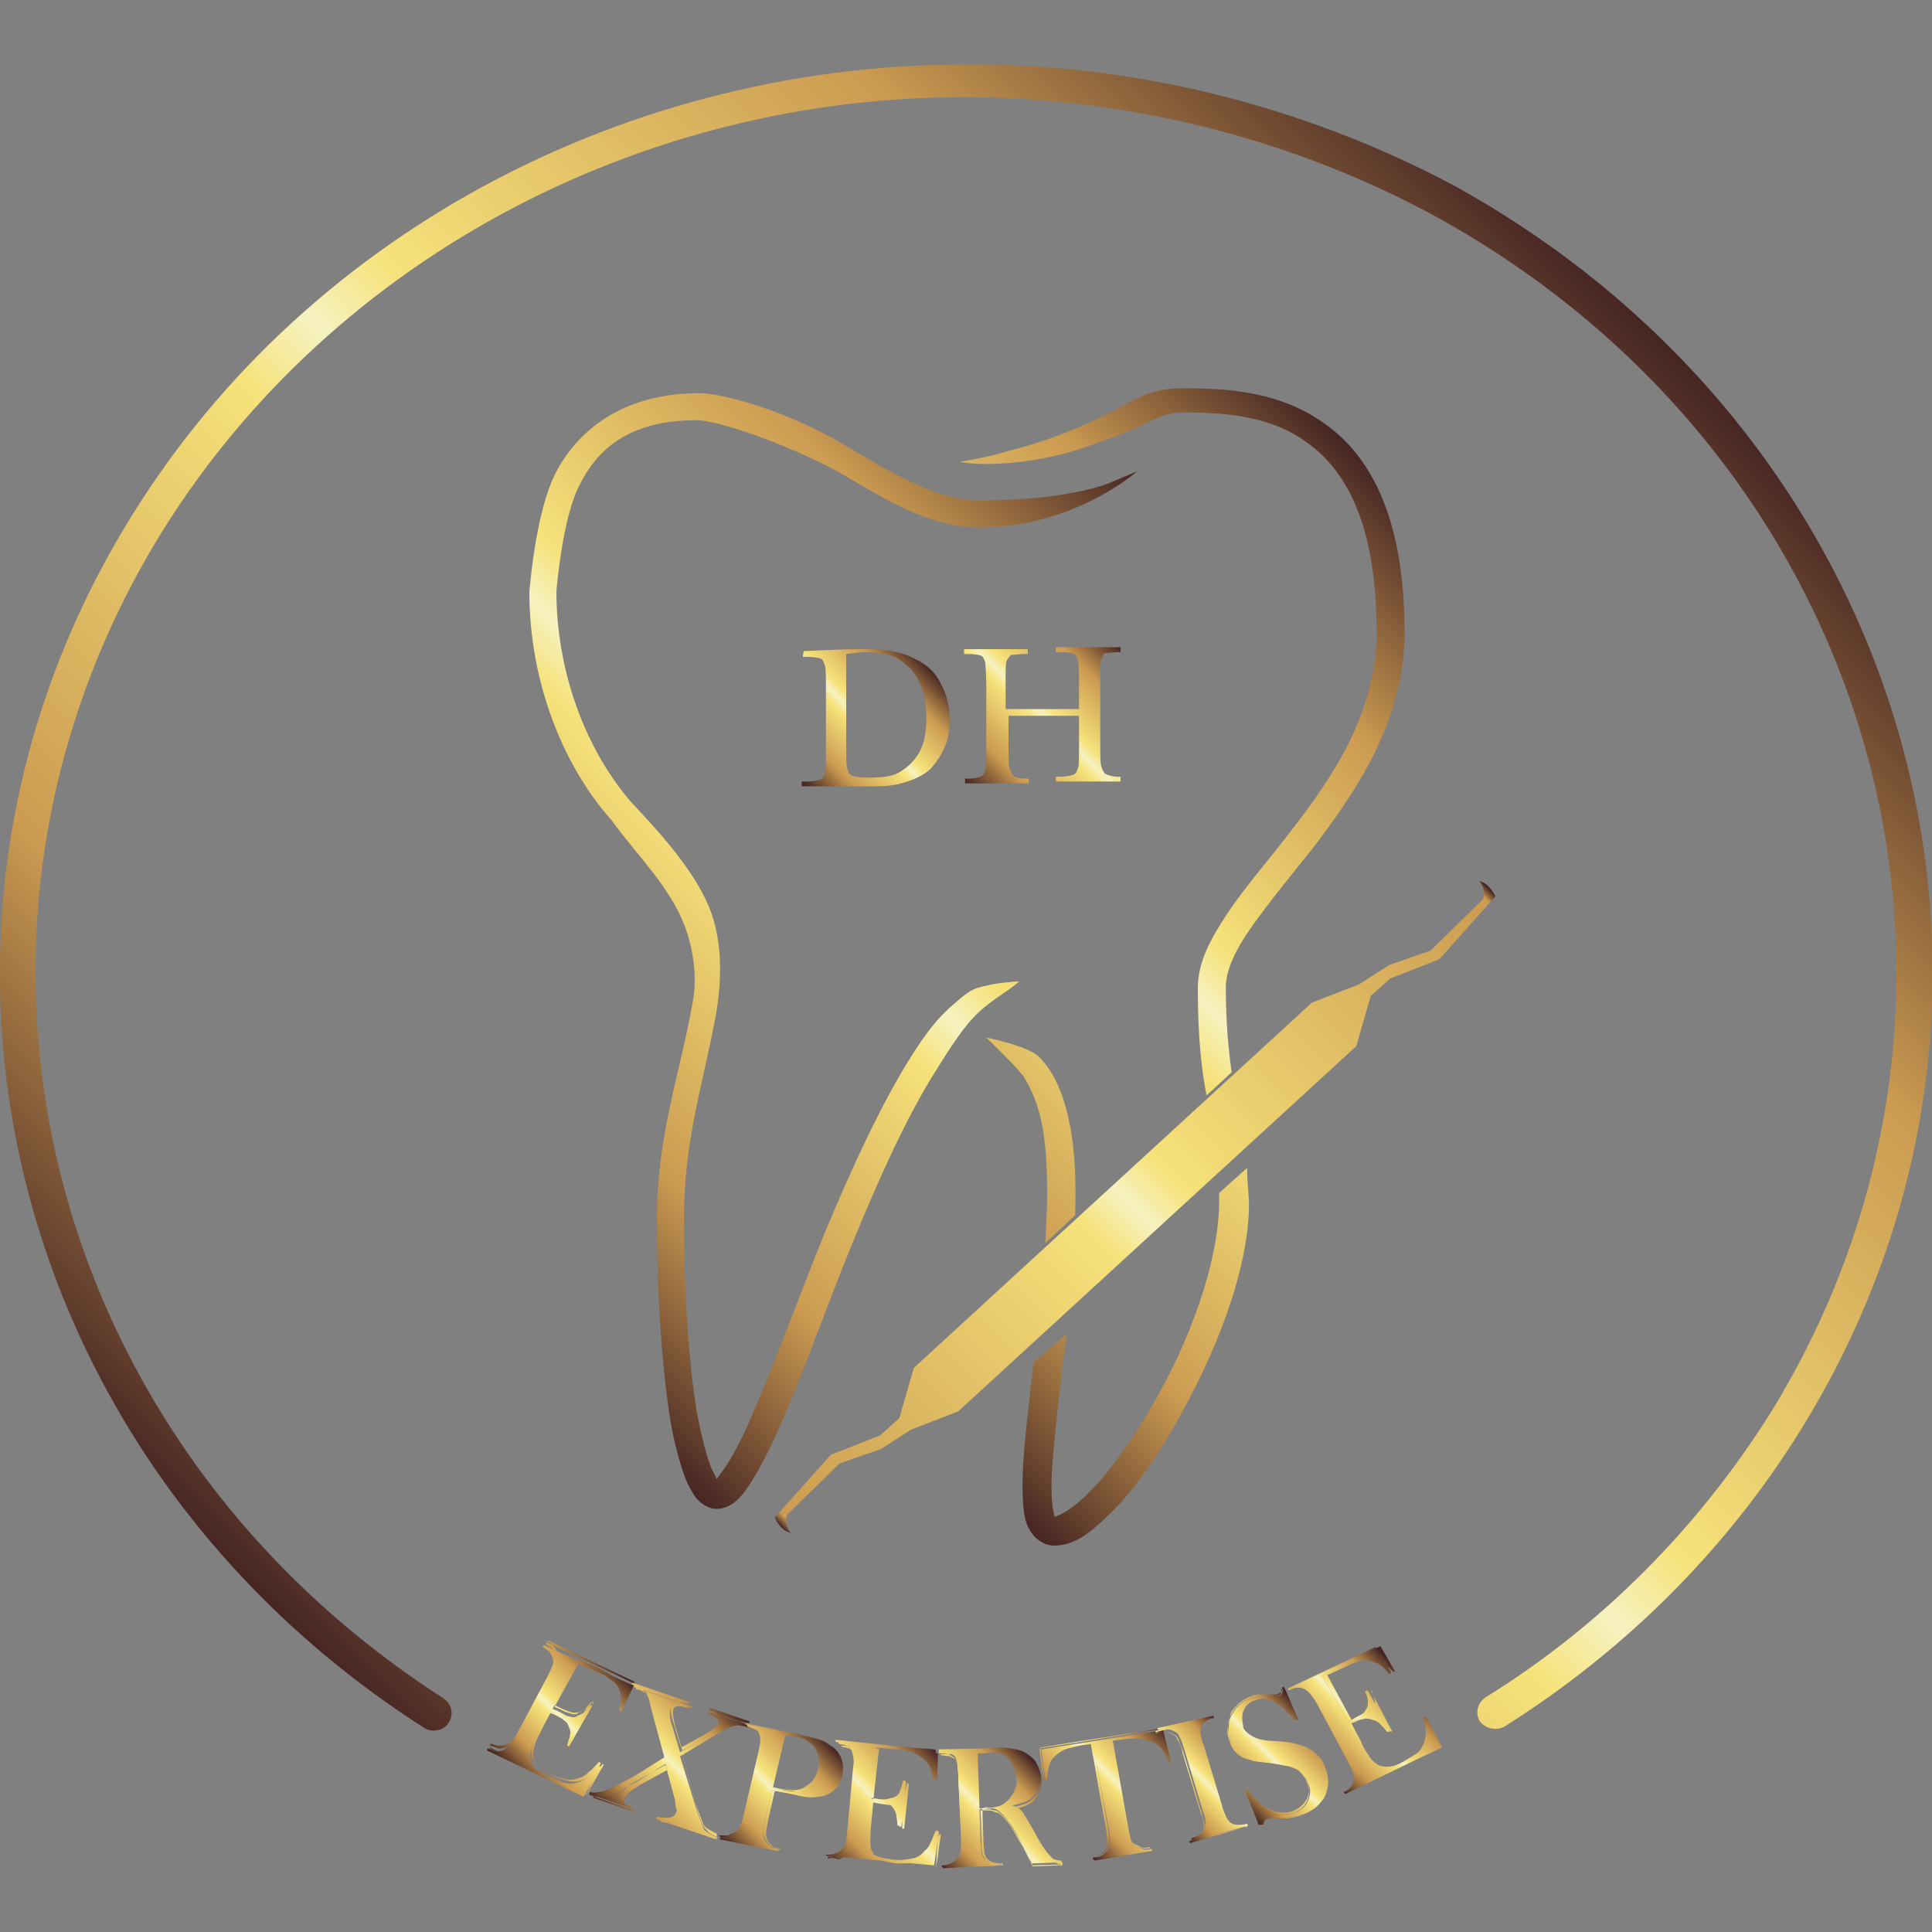 <?xml version="1.0" encoding="utf-8"?>
<!-- Generator: Adobe Illustrator 26.5.0, SVG Export Plug-In . SVG Version: 6.00 Build 0)  -->
<svg version="1.1" id="Layer_1" xmlns="http://www.w3.org/2000/svg" xmlns:xlink="http://www.w3.org/1999/xlink" x="0px" y="0px"
	 viewBox="0 0 200 200" style="enable-background:new 0 0 200 200;" xml:space="preserve">
<rect x="0" y="0" width="200" height="200" fill="#808080" stroke="none"/>
<style type="text/css">
	.st0{fill:url(#path1560_00000116933307734655782360000013829138213227530641_);}
	.st1{fill:url(#path1562_00000155128784189126599020000012683148823428984737_);}
	.st2{fill:url(#path1566_00000172426110087174634840000008592892757092268187_);}
	.st3{fill:url(#SVGID_1_);}
	.st4{fill:url(#SVGID_00000034070384629714047000000017426745983059634574_);}
	.st5{fill:url(#path4827_00000169534153973214777240000002977199430025036685_);}
	.st6{fill:url(#SVGID_00000144330514762051667550000000573686082040227256_);}
	.st7{fill:url(#path4829_00000034776956636016280310000012883578005493092533_);}
	.st8{fill:url(#SVGID_00000093162440884393686120000013844477889967857802_);}
	.st9{fill:url(#path4831_00000112624047360782966110000005073432966525659051_);}
	.st10{fill:url(#SVGID_00000018215775338064324560000010557940123949112960_);}
	.st11{fill:url(#path4833_00000165226799238586969170000010341474424412357284_);}
	.st12{fill:url(#SVGID_00000160879911795401941780000009399028067454247065_);}
	.st13{fill:url(#path4835_00000017486388076800909130000011599217309076679565_);}
	.st14{fill:url(#SVGID_00000015336559751309650790000010981978079355379843_);}
	.st15{fill:url(#path4837_00000181802833888150640300000004290525876207995027_);}
	.st16{fill:url(#SVGID_00000145028829263983967190000014863751393994179988_);}
	.st17{fill:url(#path4839_00000152983284484378129440000010735906704799723666_);}
	.st18{fill:url(#SVGID_00000049181671526726461040000009387550333864319911_);}
	.st19{fill:url(#path4841_00000011017163520110925830000001809017562412749225_);}
	.st20{fill:url(#SVGID_00000146465562182391226240000006968637482314869899_);}
	.st21{fill:url(#path4843_00000006693348882969581950000015291157669828357274_);}
	.st22{fill:url(#SVGID_00000163067899459163952390000013775511400938462874_);}
	.st23{fill:url(#path2658_00000025423892846397137970000001201502858851847043_);}
</style>
<g>
	
		<linearGradient id="path1560_00000176730373588029801360000008609250814677022351_" gradientUnits="userSpaceOnUse" x1="42.743" y1="-49.728" x2="118.747" y2="26.276" gradientTransform="matrix(1 0 0 -1 0 76)">
		<stop  offset="0" style="stop-color:#462523"/>
		<stop  offset="0.2" style="stop-color:#CB9B51"/>
		<stop  offset="0.45" style="stop-color:#F6E27A"/>
		<stop  offset="0.5" style="stop-color:#F6F2C0"/>
		<stop  offset="0.55" style="stop-color:#F6E27A"/>
		<stop  offset="0.8" style="stop-color:#CB9B51"/>
		<stop  offset="1" style="stop-color:#462523"/>
	</linearGradient>
	
		<path id="path1560_00000042703322445659292210000008721247058212047548_" style="fill:url(#path1560_00000176730373588029801360000008609250814677022351_);" d="
		M114.6,50.1c0,0-4.3,1.7-12.9,1.7c-4.9,0-9.4-2.9-14.4-5.8c-5.1-3.1-12.1-5.3-14.9-5.3c-8.3,0-12.8,4.2-14.9,8.3
		c-2.1,4.1-2.7,12.3-2.7,12.3l0,0l0,0c0,9.3,3.5,18,8.5,23.6c2.6,3.6,6,6.8,7.6,11c0.9,2.5,1.3,5.3,0.8,7.9
		c-1.3,7.3-3.7,13.8-3.7,22.3c0,7.8,0.5,15,1.3,20.3c0.4,2.7,1,4.8,1.6,6.5c0.3,0.8,0.7,1.5,1.1,2.1c0.5,0.6,1.3,1.2,2.2,1.2
		s1.7-0.5,2.2-1c0.6-0.6,1-1.2,1.5-2c1-1.6,2-3.6,3.1-6.2c2.2-5,4.5-11.6,7.2-18.2c2.7-6.6,5.6-13.1,8.7-18c1.5-2.4,2.9-4.6,4.4-6
		s3.1-2.2,4.2-3.2c0,0-1,0-2.8,0.3c-1.7,0.4-2,0.3-3.8,1.9c-1.9,1.6-3,3.1-4.6,5.6c-3.2,5.1-6.2,11.7-9,18.4
		c-2.7,6.7-5.1,13.3-7.2,18.1c-1,2.5-2,4.4-2.9,5.8c-0.4,0.6-0.8,1.1-1,1.4c-0.1-0.2-0.3-0.6-0.6-1.2c-0.5-1.3-1-3.3-1.5-5.9
		c-0.8-5.1-1.3-12.1-1.3-19.8c0-8.2,2-14,3.3-21.1c0.6-3.4,0.7-7.1-0.4-10.4c-1.5-4.4-5.7-8.8-8.3-11.6c-4.8-5.5-7.8-13.6-7.8-21.9
		l0,0c0,0,0.6-7.6,2.4-11c1.7-3.4,4.8-6.7,12.1-6.7c2.2,0,9.2,2.4,14.6,5.3c5,2.9,9.5,5.8,14.7,5.8c9.8,0,16.3-5.8,16.3-5.8
		L114.6,50.1z"/>
	
		<linearGradient id="path1562_00000092458090177643835350000000775655729660362929_" gradientUnits="userSpaceOnUse" x1="78.734" y1="-54.659" x2="151.563" y2="18.17" gradientTransform="matrix(1 0 0 -1 0 76)">
		<stop  offset="0" style="stop-color:#462523"/>
		<stop  offset="0.2" style="stop-color:#CB9B51"/>
		<stop  offset="0.45" style="stop-color:#F6E27A"/>
		<stop  offset="0.5" style="stop-color:#F6F2C0"/>
		<stop  offset="0.55" style="stop-color:#F6E27A"/>
		<stop  offset="0.8" style="stop-color:#CB9B51"/>
		<stop  offset="1" style="stop-color:#462523"/>
	</linearGradient>
	
		<path id="path1562_00000000913821899824492870000016453602391705708184_" style="fill:url(#path1562_00000092458090177643835350000000775655729660362929_);" d="
		M122.1,40.2c-3.5,0-5.3,1.7-8.6,3.2c-5.1,2.4-8.5,3.1-9.2,3.3c-1.8,0.6-4.9,1.1-4.9,1.1c0.8,0.3,7.6,0.8,14.8-2.2
		c3.7-1.1,5.8-2.9,8-2.9c3.7,0,8.8,0.1,12.8,2.9c4,2.7,7.5,8.1,7.5,19.8c0,8.3-4.4,14.9-9,20.8c-2.3,3-4.6,5.6-6.4,8.3
		s-3.1,5.1-3.1,7.8c0,5.3,0.4,8.5,0.9,11.1l2.6-2.4c-0.3-2.2-0.6-4.8-0.6-8.8c0-1.8,1-3.9,2.7-6.3c1.7-2.4,3.9-5.1,6.3-8.1
		c4.6-6,9.5-13.3,9.5-22.3c0-12.2-3.7-18.7-8.8-22C131.7,40.2,125.8,40.2,122.1,40.2L122.1,40.2z M102.1,107.4c1,1,3.2,3.1,3.9,4.1
		c0.8,1.3,1.5,2.9,1.9,5.1c0.6,3.2,0.6,7.6,0.3,12.1l3.1-2.9c0.1-3.5,0-6.8-0.6-9.6c-0.5-2.5-1.3-4.6-2.6-6.2
		C107.6,109.5,107.5,108.6,102.1,107.4z M129.1,120.9l-2.9,2.6c0,0.3,0,0.6,0,0.9c0,6.2-3.1,14.7-7.1,21.4c-2,3.3-4,6.3-6,8.3
		c-1.8,2-3.4,2.8-3.9,2.9c-0.1-0.1-0.1-0.3-0.2-0.8c-0.2-1.2-0.2-3.1,0-5.3c0.3-3.5,0.8-8.1,1.4-12.8L107,141
		c-0.4,3.5-0.8,6.8-1,9.5c-0.2,2.4-0.2,4.4,0,6c0.1,0.8,0.3,1.5,0.8,2.2c0.4,0.6,1.3,1.3,2.3,1.3c2.4,0,4.2-1.7,6.4-3.9
		c2.2-2.3,4.3-5.3,6.3-8.9c4-7,7.5-15.7,7.5-22.7C129.2,123,129.1,121.9,129.1,120.9L129.1,120.9z"/>
	
		<linearGradient id="path1566_00000076599773288157402640000003712779544446924941_" gradientUnits="userSpaceOnUse" x1="82.687" y1="-83.869" x2="152.334" y2="-14.222" gradientTransform="matrix(1 0 0 -1 0 76)">
		<stop  offset="0" style="stop-color:#462523"/>
		<stop  offset="1.000000e-02" style="stop-color:#CB9B51"/>
		<stop  offset="0.45" style="stop-color:#F6E27A"/>
		<stop  offset="0.5" style="stop-color:#F6F2C0"/>
		<stop  offset="0.55" style="stop-color:#F6E27A"/>
		<stop  offset="0.99" style="stop-color:#CB9B51"/>
		<stop  offset="1" style="stop-color:#462523"/>
	</linearGradient>
	
		<path id="path1566_00000163044467685272487700000004473714616313116820_" style="fill:url(#path1566_00000076599773288157402640000003712779544446924941_);" d="
		M94.6,141.6l-1.5,5.2l-2,1.8l-5.1,2l-5.8,6.5c0,0,0.6,1.4,1.7,1.6c-0.4-0.3-0.8-1.5-0.3-2l5.3-5.2l4.3-1.5c0.8-0.5,3.1-2,3.1-2
		l4.9-1.9l20.6-18.9l20.6-18.9l1.5-5.2l2-1.8l5.1-2l5.8-6.5c0,0-0.6-1.4-1.7-1.6c0.4,0.3,0.8,1.5,0.3,2l-5.3,5.2l-4.3,1.5
		c-0.8,0.5-3.1,2-3.1,2l-4.9,1.9l-20.6,18.9L94.6,141.6z"/>
	
		<linearGradient id="SVGID_1_" gradientUnits="userSpaceOnUse" x1="82.638" y1="-4.586" x2="95.175" y2="7.951" gradientTransform="matrix(1 0 0 -1 0 76)">
		<stop  offset="0" style="stop-color:#462523"/>
		<stop  offset="0.2" style="stop-color:#CB9B51"/>
		<stop  offset="0.45" style="stop-color:#F6E27A"/>
		<stop  offset="0.5" style="stop-color:#F6F2C0"/>
		<stop  offset="0.55" style="stop-color:#F6E27A"/>
		<stop  offset="0.8" style="stop-color:#CB9B51"/>
		<stop  offset="1" style="stop-color:#462523"/>
	</linearGradient>
	<path class="st3" d="M83.2,67.4l2.4-0.1c2-0.1,3.3-0.1,4-0.1c2.2,0,3.8,0.3,5.1,1c1.3,0.6,2.2,1.5,2.7,2.6c0.6,1.1,0.9,2.3,0.9,3.7
		c0,1-0.1,2-0.5,2.8c-0.3,0.8-0.8,1.5-1.3,2.1s-1.3,1-2,1.3c-0.8,0.3-1.5,0.5-2.2,0.6s-1.6,0.1-2.9,0.1H83v-0.5h0.6
		c0.6,0,1-0.1,1.3-0.2s0.4-0.4,0.5-0.7c0.1-0.3,0.1-1,0.1-2.2v-6.7c0-1.1,0-1.8-0.1-2.2c-0.1-0.3-0.2-0.6-0.4-0.7
		c-0.2-0.1-0.7-0.2-1.5-0.2h-0.4L83.2,67.4L83.2,67.4z M87.6,67.7v9.2c0,1.4,0,2.3,0.1,2.6c0.1,0.4,0.2,0.7,0.5,0.8
		c0.3,0.1,0.8,0.2,1.7,0.2c1.3,0,2.4-0.1,3.1-0.5s1.5-1,2.1-2s0.8-2.2,0.8-3.7c0-1.2-0.1-2.2-0.5-3.1c-0.3-0.9-0.8-1.7-1.4-2.2
		c-0.6-0.6-1.3-1-2-1.2c-0.8-0.2-1.7-0.3-2.9-0.3C88.8,67.6,88.3,67.6,87.6,67.7z"/>
	
		<linearGradient id="SVGID_00000002380711595042004460000000828308256369366423_" gradientUnits="userSpaceOnUse" x1="100.499" y1="-5.568" x2="115.56" y2="9.493" gradientTransform="matrix(1 0 0 -1 0 76)">
		<stop  offset="0" style="stop-color:#462523"/>
		<stop  offset="0.2" style="stop-color:#CB9B51"/>
		<stop  offset="0.45" style="stop-color:#F6E27A"/>
		<stop  offset="0.5" style="stop-color:#F6F2C0"/>
		<stop  offset="0.55" style="stop-color:#F6E27A"/>
		<stop  offset="0.8" style="stop-color:#CB9B51"/>
		<stop  offset="1" style="stop-color:#462523"/>
	</linearGradient>
	<path style="fill:url(#SVGID_00000002380711595042004460000000828308256369366423_);" d="M112,74.1h-7.6v3.2c0,1.1,0,1.8,0.1,2.2
		c0.1,0.3,0.2,0.6,0.4,0.8s0.7,0.3,1.3,0.3h0.3v0.5h-6.6v-0.5h0.3c0.6,0,1-0.1,1.3-0.2s0.4-0.4,0.5-0.7c0.1-0.3,0.1-1,0.1-2.2v-6.7
		c0-1.1-0.1-1.8-0.1-2.2c-0.1-0.3-0.2-0.6-0.4-0.7c-0.2-0.1-0.7-0.2-1.5-0.2h-0.3v-0.5h6.6v0.5h-0.3c-0.7,0-1.2,0.1-1.4,0.1
		c-0.2,0.1-0.3,0.3-0.5,0.6c-0.1,0.3-0.1,1-0.1,2.2v2.8h7.6v-2.8c0-1.1,0-1.8-0.1-2.2c-0.1-0.3-0.2-0.6-0.4-0.7
		c-0.2-0.1-0.7-0.2-1.5-0.2h-0.4v-0.5h6.7v0.5h0c-0.7,0-1.2,0.1-1.5,0.1s-0.3,0.3-0.5,0.6c-0.1,0.3-0.1,1-0.1,2.2v6.7
		c0,1.1,0,1.8,0.1,2.2c0.1,0.3,0.2,0.6,0.4,0.8c0.2,0.1,0.7,0.3,1.3,0.3h0.3v0.5h-6.7v-0.5h0.5c0.6,0,1-0.1,1.3-0.2s0.4-0.4,0.5-0.7
		c0.1-0.3,0.1-1,0.1-2.2v-3.2C111.8,74.1,112,74.1,112,74.1z"/>
	
		<linearGradient id="path4827_00000031895839066402024150000001577352300525111946_" gradientUnits="userSpaceOnUse" x1="53.079" y1="-107.521" x2="63.817" y2="-96.783" gradientTransform="matrix(1 0 0 -1 0 76)">
		<stop  offset="0" style="stop-color:#462523"/>
		<stop  offset="0.2" style="stop-color:#CB9B51"/>
		<stop  offset="0.45" style="stop-color:#F6E27A"/>
		<stop  offset="0.5" style="stop-color:#F6F2C0"/>
		<stop  offset="0.55" style="stop-color:#F6E27A"/>
		<stop  offset="0.8" style="stop-color:#CB9B51"/>
		<stop  offset="1" style="stop-color:#462523"/>
	</linearGradient>
	
		<path id="path4827_00000119088648602687602160000008667311203370134456_" style="fill:url(#path4827_00000031895839066402024150000001577352300525111946_);" d="
		M65.6,174.5l-1.3,2.7l-0.2-0.1c0.1-0.5,0.3-0.9,0.2-1.3c0-0.3-0.1-0.8-0.3-1.1c-0.1-0.3-0.4-0.6-0.8-0.8c-0.3-0.3-0.8-0.6-1.4-0.8
		l-2-0.9l-2.6,4.7l0.5,0.3c0.5,0.3,0.9,0.4,1.3,0.5c0.3,0.1,0.6,0.1,0.8-0.1c0.2-0.1,0.5-0.2,0.6-0.3c0.2-0.2,0.4-0.5,0.7-0.8
		l0.2,0.1l-2.4,4.2l-0.2-0.1c0.1-0.4,0.3-0.8,0.3-1.1c0.1-0.3,0-0.6-0.1-0.8c-0.1-0.3-0.2-0.5-0.5-0.7c-0.2-0.2-0.6-0.4-1-0.6
		l-0.5-0.2l-1,1.8c-0.4,0.8-0.7,1.3-0.8,1.6c-0.1,0.3-0.2,0.7-0.2,1c0,0.5,0.1,0.9,0.4,1.3c0.3,0.3,0.8,0.7,1.5,1
		c0.7,0.3,1.3,0.5,1.8,0.6c0.6,0.1,1,0,1.5-0.2c0.3-0.1,0.6-0.3,0.9-0.6c0.3-0.2,0.6-0.6,1-1l0.2,0.1l-1.8,3.1l-10-4.8l0.1-0.2
		c0.3,0.1,0.6,0.2,0.8,0.3c0.2,0,0.5,0,0.7-0.1c0.3-0.1,0.5-0.3,0.7-0.5s0.5-0.6,0.8-1.2l3.1-5.8c0.3-0.6,0.5-1,0.6-1.3
		c0.1-0.3,0.1-0.6,0-0.8s-0.2-0.4-0.3-0.6c-0.1-0.1-0.4-0.3-0.7-0.5l0.1-0.2L65.6,174.5z"/>
	
		<linearGradient id="SVGID_00000125599741476451888900000014393309551948991905_" gradientUnits="userSpaceOnUse" x1="53.089" y1="-107.462" x2="63.861" y2="-96.69" gradientTransform="matrix(1 0 0 -1 0 76)">
		<stop  offset="0" style="stop-color:#462523"/>
		<stop  offset="0.2" style="stop-color:#CB9B51"/>
		<stop  offset="0.45" style="stop-color:#F6E27A"/>
		<stop  offset="0.5" style="stop-color:#F6F2C0"/>
		<stop  offset="0.55" style="stop-color:#F6E27A"/>
		<stop  offset="0.8" style="stop-color:#CB9B51"/>
		<stop  offset="1" style="stop-color:#462523"/>
	</linearGradient>
	<path style="fill:url(#SVGID_00000125599741476451888900000014393309551948991905_);" d="M60.7,185.7L60.7,185.7l-10-4.8l0.1-0.2
		l0,0c0.3,0.1,0.6,0.2,0.8,0.3c0.2,0,0.5,0,0.7-0.1c0.3-0.1,0.5-0.3,0.7-0.5s0.5-0.6,0.8-1.2l3.1-5.8c0.3-0.6,0.5-1,0.6-1.3
		c0.1-0.3,0.1-0.6,0-0.8s-0.2-0.4-0.3-0.6s-0.4-0.3-0.7-0.5l0,0l0.1-0.2l0,0l9.1,4.3l0,0l-1.3,2.7l0,0l-0.2-0.1l0,0
		c0.1-0.5,0.3-0.9,0.2-1.3c0-0.3-0.1-0.8-0.3-1.1c-0.1-0.3-0.4-0.6-0.7-0.8c-0.3-0.3-0.8-0.6-1.4-0.8l-2-0.9l-2.6,4.7l0.5,0.2
		c0.5,0.3,0.9,0.4,1.2,0.5c0.3,0.1,0.6,0.1,0.8-0.1c0.2-0.1,0.5-0.2,0.6-0.3c0.2-0.2,0.4-0.5,0.7-0.8l0,0l0,0l0.2,0.1l0,0l-2.4,4.2
		l0,0l-0.2-0.1l0,0c0.1-0.4,0.3-0.8,0.3-1.1c0.1-0.3,0-0.6-0.1-0.8c-0.1-0.3-0.2-0.5-0.5-0.7c-0.2-0.2-0.6-0.4-1-0.6l-0.5-0.2
		l-1,1.8c-0.4,0.7-0.7,1.3-0.8,1.6c-0.1,0.3-0.2,0.7-0.2,0.9c0,0.5,0.1,0.9,0.4,1.3c0.3,0.3,0.8,0.7,1.4,1c0.7,0.3,1.3,0.5,1.8,0.6
		c0.6,0.1,1,0,1.5-0.2c0.3-0.1,0.6-0.3,0.9-0.6c0.3-0.2,0.6-0.6,1-1l0,0l0,0l0.2,0.1l0,0L60.7,185.7z M50.7,181l10,4.8l1.8-3.1
		l-0.1-0.1c-0.3,0.4-0.7,0.8-1,1s-0.6,0.4-0.9,0.6c-0.5,0.2-1,0.3-1.5,0.2c-0.6-0.1-1.2-0.3-1.9-0.6c-0.6-0.3-1.1-0.6-1.5-1
		c-0.3-0.3-0.4-0.8-0.4-1.3c0-0.3,0.1-0.6,0.2-1c0.1-0.3,0.4-0.9,0.8-1.7l1-1.9l0,0l0.5,0.2c0.4,0.2,0.8,0.4,1,0.6
		c0.2,0.2,0.4,0.4,0.5,0.7c0.1,0.3,0.1,0.6,0.1,0.8c0,0.3-0.1,0.7-0.3,1.1l0.1,0.1l2.4-4.2l-0.1-0.1c-0.3,0.3-0.5,0.7-0.7,0.8
		c-0.2,0.1-0.4,0.3-0.6,0.3c-0.3,0.1-0.6,0.1-0.8,0.1c-0.3-0.1-0.7-0.2-1.3-0.5l-0.6-0.3l0,0l2.6-4.7l0,0l2,0.9
		c0.6,0.3,1,0.6,1.4,0.8c0.3,0.3,0.6,0.6,0.8,0.8c0.2,0.3,0.3,0.8,0.3,1.1c0,0.3-0.1,0.8-0.2,1.3l0.1,0.1l1.3-2.7l-9-4.3l-0.1,0.1
		c0.3,0.1,0.6,0.3,0.7,0.5c0.1,0.1,0.3,0.3,0.3,0.6c0.1,0.3,0.1,0.6,0,0.8c-0.1,0.3-0.3,0.7-0.6,1.3l-3.1,5.8
		c-0.3,0.6-0.6,0.9-0.8,1.2c-0.2,0.2-0.4,0.4-0.7,0.5c-0.3,0.1-0.5,0.1-0.8,0.1c-0.2,0-0.5-0.1-0.8-0.2L50.7,181z"/>
	
		<linearGradient id="path4829_00000111914215690151057980000008802388752449800086_" gradientUnits="userSpaceOnUse" x1="63.718" y1="-112.534" x2="75.623" y2="-100.629" gradientTransform="matrix(1 0 0 -1 0 76)">
		<stop  offset="0" style="stop-color:#462523"/>
		<stop  offset="0.2" style="stop-color:#CB9B51"/>
		<stop  offset="0.45" style="stop-color:#F6E27A"/>
		<stop  offset="0.5" style="stop-color:#F6F2C0"/>
		<stop  offset="0.55" style="stop-color:#F6E27A"/>
		<stop  offset="0.8" style="stop-color:#CB9B51"/>
		<stop  offset="1" style="stop-color:#462523"/>
	</linearGradient>
	
		<path id="path4829_00000083071350571666262590000004778843301551871114_" style="fill:url(#path4829_00000111914215690151057980000008802388752449800086_);" d="
		M65.5,174.6l5.8,2l-0.1,0.2c-0.4-0.1-0.8-0.2-1-0.2c-0.4,0-0.6,0.1-0.8,0.4c-0.1,0.3-0.1,0.9,0.2,1.7l0.8,2.7l2-1.2
		c0.8-0.4,1.3-0.8,1.5-1c0.3-0.2,0.4-0.4,0.5-0.6c0.1-0.3,0-0.6-0.3-0.8c-0.1-0.1-0.4-0.2-0.8-0.4l0.1-0.2l4.1,1.4l-0.1,0.2
		c-0.5-0.1-0.8-0.2-1.1-0.2c-0.5,0.1-1.2,0.3-2.1,0.9l-1,0.6l-2.8,1.7L72,187c0.3,1,0.6,1.7,0.8,2.2c0.1,0.3,0.3,0.4,0.6,0.6
		c0.2,0.1,0.5,0.3,0.8,0.4l-0.1,0.2l-6.2-2.1l0.1-0.2c0.5,0.1,0.9,0.1,1.2,0.1c0.4-0.1,0.7-0.2,0.8-0.6c0.1-0.1,0.1-0.3,0-0.4
		c0-0.1-0.1-0.4-0.1-0.8l-1-3.8l-3.1,1.7c-0.5,0.3-0.8,0.5-1,0.7s-0.4,0.4-0.5,0.6c-0.1,0.3-0.1,0.6,0.1,0.8c0.2,0.3,0.5,0.5,1,0.6
		l-0.1,0.2l-4.3-1.5l0.1-0.2c0.3,0.1,0.6,0.1,0.9,0c0.3,0,0.6-0.1,1-0.3c0.6-0.2,1.4-0.7,2.6-1.3l3.2-2l-1.3-4.8l-0.2-0.8
		c-0.1-0.6-0.3-1-0.6-1.3c-0.1-0.2-0.5-0.4-1-0.6C65.7,174.6,65.6,174.6,65.5,174.6L65.5,174.6z"/>
	
		<linearGradient id="SVGID_00000031919613972630302550000001002666062401794476_" gradientUnits="userSpaceOnUse" x1="63.556" y1="-112.646" x2="75.667" y2="-100.536" gradientTransform="matrix(1 0 0 -1 0 76)">
		<stop  offset="0" style="stop-color:#462523"/>
		<stop  offset="0.2" style="stop-color:#CB9B51"/>
		<stop  offset="0.45" style="stop-color:#F6E27A"/>
		<stop  offset="0.5" style="stop-color:#F6F2C0"/>
		<stop  offset="0.55" style="stop-color:#F6E27A"/>
		<stop  offset="0.8" style="stop-color:#CB9B51"/>
		<stop  offset="1" style="stop-color:#462523"/>
	</linearGradient>
	<path style="fill:url(#SVGID_00000031919613972630302550000001002666062401794476_);" d="M74.2,190.4L74.2,190.4l-6.2-2.1l0.1-0.2
		l0,0c0.5,0.1,0.9,0.1,1.1,0.1c0.4-0.1,0.7-0.2,0.8-0.6c0.1-0.1,0.1-0.2,0-0.4c0-0.1-0.1-0.4-0.1-0.8l-1-3.7l-3.1,1.7
		c-0.5,0.3-0.8,0.5-1,0.7s-0.4,0.4-0.5,0.6c-0.1,0.3-0.1,0.6,0.1,0.8s0.5,0.5,1,0.6l0,0l-0.1,0.2l0,0l-4.3-1.5l0.1-0.2l0,0
		c0.3,0.1,0.6,0.1,0.9,0c0.3,0,0.6-0.1,1-0.3c0.6-0.2,1.5-0.7,2.6-1.3l3.2-2l-1.3-4.8l-0.2-0.8c-0.1-0.6-0.3-1-0.6-1.3
		c-0.1-0.2-0.5-0.4-1-0.6c-0.1,0-0.1-0.1-0.3-0.1l0,0l0.1-0.2l0,0l5.9,2l-0.1,0.2l0,0c-0.4-0.1-0.8-0.2-1-0.2c0,0,0,0-0.1,0
		c-0.3,0-0.6,0.1-0.7,0.4s-0.1,0.9,0.2,1.7l0.8,2.6l2-1.1c0.8-0.4,1.3-0.8,1.5-1c0.3-0.2,0.4-0.4,0.5-0.6c0.1-0.3,0-0.6-0.3-0.8
		c-0.1-0.1-0.4-0.2-0.8-0.4l0,0l0,0l0.1-0.2l0,0l4.1,1.4l-0.1,0.2l0,0c-0.4-0.1-0.8-0.2-1.1-0.2c-0.4,0.1-1.1,0.3-2.1,0.9l-1,0.6
		l-2.8,1.6l1.5,5.3c0.3,1,0.6,1.7,0.8,2.2c0.1,0.3,0.3,0.4,0.6,0.6c0.2,0.1,0.5,0.3,0.8,0.4l0,0L74.2,190.4z M68,188.2l6.2,2.1
		l0.1-0.1c-0.3-0.1-0.6-0.3-0.8-0.4c-0.2-0.1-0.3-0.3-0.6-0.6c-0.3-0.5-0.6-1.3-0.8-2.2l-1.5-5.3l0,0l2.8-1.7l1-0.6
		c0.9-0.6,1.7-0.8,2.1-0.9c0.1,0,0.1,0,0.1,0c0.3,0,0.6,0.1,1,0.2l0.1-0.1l-4-1.3l-0.1,0.1c0.3,0.1,0.6,0.3,0.8,0.4
		c0.3,0.2,0.4,0.5,0.3,0.8c-0.1,0.2-0.3,0.4-0.5,0.6c-0.3,0.2-0.8,0.5-1.5,1l-2,1.2l0,0l-0.8-2.7c-0.2-0.8-0.3-1.4-0.2-1.7
		c0.1-0.3,0.3-0.4,0.8-0.4c0,0,0,0,0.1,0c0.3,0,0.6,0.1,1,0.2l0.1-0.1l-5.8-2l-0.1,0.1c0.1,0.1,0.2,0.1,0.3,0.1
		c0.5,0.2,0.8,0.4,1,0.6c0.2,0.2,0.3,0.6,0.6,1.3l0.2,0.8l1.3,4.8l0,0l-3.2,2c-1.1,0.6-2,1-2.6,1.3c-0.4,0.1-0.7,0.3-1,0.3
		s-0.6,0-0.9,0l-0.1,0.1l4.3,1.5l0.1-0.1c-0.5-0.2-0.8-0.4-1-0.6c-0.2-0.3-0.2-0.6-0.1-0.8s0.2-0.4,0.5-0.6c0.2-0.2,0.6-0.4,1-0.7
		l3.1-1.7l0,0l1,3.8c0.1,0.3,0.1,0.6,0.1,0.8s0,0.3,0,0.4c-0.1,0.3-0.4,0.5-0.8,0.6c-0.3,0.1-0.6,0-1.1-0.1L68,188.2z"/>
	
		<linearGradient id="path4831_00000181052505235584309950000003820226890590180258_" gradientUnits="userSpaceOnUse" x1="74.063" y1="-113.804" x2="84.596" y2="-103.272" gradientTransform="matrix(1 0 0 -1 0 76)">
		<stop  offset="0" style="stop-color:#462523"/>
		<stop  offset="0.2" style="stop-color:#CB9B51"/>
		<stop  offset="0.45" style="stop-color:#F6E27A"/>
		<stop  offset="0.5" style="stop-color:#F6F2C0"/>
		<stop  offset="0.55" style="stop-color:#F6E27A"/>
		<stop  offset="0.8" style="stop-color:#CB9B51"/>
		<stop  offset="1" style="stop-color:#462523"/>
	</linearGradient>
	
		<path id="path4831_00000017475911262464561460000010099358034308639405_" style="fill:url(#path4831_00000181052505235584309950000003820226890590180258_);" d="
		M79.9,185.3l-0.7,3.1c-0.1,0.6-0.2,1-0.2,1.4c0,0.3,0.1,0.6,0.2,0.8s0.3,0.3,0.5,0.5s0.5,0.2,0.8,0.3l-0.1,0.2l-5.9-1.2l0.1-0.2
		c0.3,0.1,0.7,0.1,0.9,0c0.2-0.1,0.5-0.1,0.7-0.3c0.2-0.1,0.4-0.3,0.6-0.6c0.1-0.3,0.3-0.7,0.4-1.3l1.5-6.4c0.1-0.5,0.2-0.9,0.2-1.2
		c0-0.3,0-0.6-0.1-0.7c-0.1-0.3-0.3-0.5-0.5-0.6c-0.2-0.1-0.6-0.3-0.9-0.4h-0.1l0.1-0.2l5.5,1.1c1,0.2,1.7,0.4,2.2,0.6
		c0.4,0.2,0.8,0.5,1.2,0.8c0.8,0.8,1,1.7,0.8,2.8c-0.2,1-0.8,1.7-1.9,2.1c-0.6,0.1-1.1,0.2-1.8,0.1c-0.2,0-0.7-0.1-1.5-0.3
		L79.9,185.3z M80,185.1l0.9,0.2c0.6,0.1,1.1,0.2,1.5,0.1c0.3,0,0.7-0.1,1-0.3c0.7-0.4,1.2-1,1.4-1.9c0.1-0.5,0.1-1,0-1.4
		s-0.3-0.8-0.6-1.1c-0.3-0.3-0.7-0.6-1.3-0.8c-0.1-0.1-0.5-0.1-1-0.2l-0.8-0.1L80,185.1z"/>
	
		<linearGradient id="SVGID_00000076591805094859563830000008737156461072663455_" gradientUnits="userSpaceOnUse" x1="74.089" y1="-113.779" x2="84.621" y2="-103.246" gradientTransform="matrix(1 0 0 -1 0 76)">
		<stop  offset="0" style="stop-color:#462523"/>
		<stop  offset="0.2" style="stop-color:#CB9B51"/>
		<stop  offset="0.45" style="stop-color:#F6E27A"/>
		<stop  offset="0.5" style="stop-color:#F6F2C0"/>
		<stop  offset="0.55" style="stop-color:#F6E27A"/>
		<stop  offset="0.8" style="stop-color:#CB9B51"/>
		<stop  offset="1" style="stop-color:#462523"/>
	</linearGradient>
	<path style="fill:url(#SVGID_00000076591805094859563830000008737156461072663455_);" d="M80.5,191.6L80.5,191.6l-5.9-1.2l0,0
		l0.1-0.2l0,0c0.3,0.1,0.7,0.1,0.9,0c0.2-0.1,0.5-0.1,0.7-0.3c0.2-0.1,0.4-0.3,0.6-0.6c0.1-0.3,0.3-0.7,0.4-1.3l1.5-6.4
		c0.1-0.5,0.2-0.9,0.2-1.2c0-0.3,0-0.5-0.1-0.7c-0.1-0.3-0.3-0.5-0.5-0.6c-0.2-0.1-0.6-0.3-0.9-0.4h-0.1l0.1-0.2l0,0l5.5,1.1
		c1,0.2,1.7,0.4,2.2,0.6c0.4,0.2,0.8,0.5,1.2,0.8c0.8,0.8,1,1.7,0.8,2.8c-0.2,1-0.9,1.8-1.9,2.1c-0.6,0.1-1.1,0.2-1.8,0.1
		c-0.2,0-0.8-0.1-1.5-0.3l-1.8-0.3l-0.7,3.1c-0.1,0.6-0.2,1-0.2,1.3c0,0.3,0.1,0.6,0.2,0.8s0.3,0.3,0.5,0.5s0.5,0.2,0.8,0.3l0,0
		L80.5,191.6z M74.7,190.3l5.8,1.2l0.1-0.1c-0.3-0.1-0.6-0.2-0.8-0.3c-0.2-0.1-0.3-0.3-0.5-0.5c-0.1-0.2-0.2-0.5-0.3-0.8
		c0-0.3,0.1-0.8,0.2-1.4l0.7-3.1l0,0l1.8,0.3c0.8,0.1,1.3,0.3,1.5,0.3c0.7,0.1,1.3,0.1,1.8-0.1c1-0.3,1.6-1,1.9-2.1
		c0.2-1,0-2-0.8-2.8c-0.3-0.3-0.7-0.6-1.2-0.8c-0.4-0.2-1.2-0.3-2.2-0.6l-5.5-1.1l-0.1,0.1h0.1c0.4,0.1,0.7,0.2,0.9,0.4
		c0.2,0.1,0.4,0.3,0.5,0.6c0.1,0.2,0.1,0.4,0.1,0.7c0,0.3-0.1,0.7-0.2,1.2l-1.5,6.4c-0.1,0.6-0.3,1-0.4,1.3
		c-0.1,0.3-0.3,0.5-0.6,0.6c-0.3,0.1-0.4,0.2-0.7,0.3c-0.2,0-0.6,0-0.9,0L74.7,190.3z M82.2,185.4c-0.3,0-0.8-0.1-1.3-0.1l-0.9-0.2
		l0,0l1.3-5.5l0,0l0.8,0.1c0.5,0.1,0.8,0.1,1,0.2c0.5,0.1,0.9,0.4,1.3,0.8c0.3,0.3,0.5,0.7,0.6,1.1c0.1,0.4,0.1,0.9,0,1.4
		c-0.2,0.8-0.7,1.5-1.4,2c-0.3,0.2-0.6,0.3-1,0.3C82.3,185.4,82.2,185.4,82.2,185.4z M80,185l0.9,0.2c0.6,0.1,1,0.1,1.3,0.1
		c0.1,0,0.1,0,0.1,0c0.3,0,0.7-0.1,1-0.3c0.7-0.4,1.2-1,1.4-1.9c0.1-0.5,0.1-0.9,0-1.4c-0.1-0.4-0.3-0.8-0.6-1.1
		c-0.3-0.3-0.7-0.6-1.3-0.8c-0.1-0.1-0.5-0.1-1-0.2l-0.8-0.1L80,185z"/>
	
		<linearGradient id="path4833_00000153701312792611593280000000080595126203194531_" gradientUnits="userSpaceOnUse" x1="85.752" y1="-116.536" x2="96.936" y2="-105.352" gradientTransform="matrix(1 0 0 -1 0 76)">
		<stop  offset="0" style="stop-color:#462523"/>
		<stop  offset="0.2" style="stop-color:#CB9B51"/>
		<stop  offset="0.45" style="stop-color:#F6E27A"/>
		<stop  offset="0.5" style="stop-color:#F6F2C0"/>
		<stop  offset="0.55" style="stop-color:#F6E27A"/>
		<stop  offset="0.8" style="stop-color:#CB9B51"/>
		<stop  offset="1" style="stop-color:#462523"/>
	</linearGradient>
	
		<path id="path4833_00000179625190035792937630000009537147104198718129_" style="fill:url(#path4833_00000153701312792611593280000000080595126203194531_);" d="
		M96.9,181.2l-0.1,3h-0.2c-0.1-0.5-0.1-0.9-0.3-1.3s-0.4-0.6-0.8-0.9c-0.3-0.2-0.6-0.4-1-0.6s-0.9-0.2-1.6-0.3l-2.2-0.2l-0.5,5.3
		l0.6,0.1c0.6,0.1,1,0.1,1.3,0c0.3-0.1,0.6-0.1,0.8-0.3c0.2-0.1,0.3-0.3,0.4-0.6c0.1-0.2,0.2-0.6,0.3-1h0.2l-0.5,4.7h-0.2
		c0-0.5-0.1-0.8-0.1-1.1c-0.1-0.3-0.2-0.6-0.4-0.8c-0.1-0.2-0.4-0.3-0.7-0.5c-0.3-0.1-0.7-0.2-1.2-0.2l-0.6-0.1l-0.2,2
		c-0.1,0.8-0.1,1.4-0.1,1.8c0,0.3,0.1,0.7,0.1,1c0.2,0.4,0.5,0.8,0.9,1s1,0.3,1.7,0.4c0.8,0.1,1.4,0,2-0.1c0.6-0.1,1-0.4,1.3-0.8
		c0.3-0.2,0.5-0.5,0.6-0.8c0.2-0.3,0.3-0.8,0.6-1.3h0.2l-0.5,3.5l-11.2-1V192c0.3,0,0.6,0,0.9-0.1c0.2-0.1,0.4-0.1,0.6-0.3
		s0.3-0.4,0.5-0.7c0.1-0.3,0.2-0.8,0.2-1.3l0.6-6.5c0.1-0.6,0.1-1,0-1.4c-0.1-0.3-0.1-0.6-0.3-0.8c-0.1-0.2-0.3-0.3-0.6-0.4
		c-0.2-0.1-0.5-0.1-0.9-0.2v-0.2L96.9,181.2z"/>
	
		<linearGradient id="SVGID_00000096060052469815023880000006337684070265916328_" gradientUnits="userSpaceOnUse" x1="85.912" y1="-116.819" x2="97.165" y2="-105.566" gradientTransform="matrix(1 0 0 -1 0 76)">
		<stop  offset="0" style="stop-color:#462523"/>
		<stop  offset="0.2" style="stop-color:#CB9B51"/>
		<stop  offset="0.45" style="stop-color:#F6E27A"/>
		<stop  offset="0.5" style="stop-color:#F6F2C0"/>
		<stop  offset="0.55" style="stop-color:#F6E27A"/>
		<stop  offset="0.8" style="stop-color:#CB9B51"/>
		<stop  offset="1" style="stop-color:#462523"/>
	</linearGradient>
	<path style="fill:url(#SVGID_00000096060052469815023880000006337684070265916328_);" d="M96.9,193.4L96.9,193.4l-11.2-1v-0.2l0,0
		c0.3,0,0.6,0,0.9-0.1c0.2-0.1,0.4-0.1,0.6-0.3c0.2-0.1,0.3-0.4,0.5-0.7c0.1-0.3,0.2-0.8,0.2-1.3l0.6-6.5c0.1-0.6,0.1-1,0-1.4
		c-0.1-0.3-0.1-0.6-0.3-0.8c-0.1-0.2-0.3-0.3-0.6-0.4c-0.2-0.1-0.5-0.1-0.8-0.2l0,0v-0.2l0,0l10,0.8l0,0l-0.1,3l0,0h-0.2l0,0
		c0-0.5-0.1-0.9-0.3-1.3c-0.1-0.3-0.4-0.6-0.8-0.9c-0.3-0.2-0.6-0.4-1-0.6s-0.9-0.2-1.6-0.3l-2.2-0.2l-0.5,5.3l0.6,0.1
		c0.6,0.1,1,0.1,1.3,0c0.3-0.1,0.6-0.1,0.8-0.3c0.2-0.1,0.3-0.3,0.4-0.6c0.1-0.2,0.2-0.6,0.3-1l0,0l0,0h0.2l0,0l-0.5,4.7h-0.3l0,0
		c0-0.5-0.1-0.8-0.1-1.1c-0.1-0.3-0.2-0.6-0.4-0.8c-0.1-0.2-0.4-0.3-0.7-0.5c-0.3-0.1-0.7-0.2-1.1-0.2l-0.6-0.1l-0.2,2
		c-0.1,0.8-0.1,1.4-0.1,1.8c0,0.3,0.1,0.7,0.1,1c0.1,0.4,0.5,0.8,0.9,1s1,0.3,1.7,0.4c0.8,0.1,1.4,0,2-0.1c0.6-0.1,1-0.4,1.3-0.8
		c0.3-0.2,0.5-0.5,0.6-0.8c0.2-0.3,0.3-0.8,0.6-1.3l0,0l0,0h0.2l0,0L96.9,193.4z M85.7,192.4l11.2,1l0.5-3.5h-0.2
		c-0.1,0.5-0.3,1-0.5,1.3c-0.1,0.3-0.4,0.6-0.6,0.8c-0.3,0.3-0.8,0.6-1.3,0.8c-0.6,0.1-1.2,0.1-2,0.1c-0.7-0.1-1.3-0.2-1.7-0.4
		c-0.4-0.2-0.7-0.6-0.9-1c-0.1-0.3-0.1-0.6-0.1-1c0-0.3,0-1,0.1-1.8l0.2-2.1l0.6,0.1c0.5,0.1,0.8,0.1,1.2,0.2
		c0.3,0.1,0.6,0.3,0.7,0.5c0.2,0.2,0.3,0.5,0.4,0.8c0.1,0.3,0.1,0.7,0.1,1.1h0.2l0.5-4.7h-0.2c-0.1,0.4-0.2,0.8-0.3,1
		c-0.1,0.2-0.3,0.4-0.5,0.6c-0.2,0.1-0.5,0.3-0.8,0.3c-0.3,0.1-0.8,0.1-1.3,0l-0.6-0.1l0,0L91,181l0,0l2.2,0.2
		c0.7,0.1,1.2,0.1,1.6,0.3c0.4,0.1,0.8,0.3,1,0.6c0.3,0.3,0.6,0.6,0.8,1c0.1,0.3,0.3,0.8,0.3,1.3H97l0.1-2.9l-10-0.8v0.1
		c0.3,0.1,0.6,0.1,0.8,0.2c0.2,0.1,0.4,0.2,0.6,0.4s0.3,0.5,0.3,0.8c0.1,0.3,0.1,0.8,0,1.4l-0.6,6.5c-0.1,0.6-0.1,1-0.3,1.4
		c-0.1,0.3-0.3,0.6-0.5,0.7c-0.2,0.1-0.4,0.3-0.6,0.3C86.3,192.3,86,192.3,85.7,192.4L85.7,192.4z"/>
	
		<linearGradient id="path4835_00000103253322442692036410000007576239660756490147_" gradientUnits="userSpaceOnUse" x1="97.294" y1="-117.151" x2="107.594" y2="-106.85" gradientTransform="matrix(1 0 0 -1 0 76)">
		<stop  offset="0" style="stop-color:#462523"/>
		<stop  offset="0.2" style="stop-color:#CB9B51"/>
		<stop  offset="0.45" style="stop-color:#F6E27A"/>
		<stop  offset="0.5" style="stop-color:#F6F2C0"/>
		<stop  offset="0.55" style="stop-color:#F6E27A"/>
		<stop  offset="0.8" style="stop-color:#CB9B51"/>
		<stop  offset="1" style="stop-color:#462523"/>
	</linearGradient>
	
		<path id="path4835_00000045601299999676687220000006469470040011940774_" style="fill:url(#path4835_00000103253322442692036410000007576239660756490147_);" d="
		M101.4,187.3l0.1,3.1c0,0.6,0.1,1,0.1,1.4c0.1,0.3,0.2,0.6,0.4,0.7c0.2,0.1,0.3,0.3,0.6,0.3c0.2,0.1,0.6,0.1,0.9,0.1v0.2l-6,0.2
		v-0.2c0.3,0,0.7-0.1,0.9-0.2c0.2-0.1,0.4-0.2,0.6-0.4s0.3-0.4,0.4-0.8c0.1-0.3,0.1-0.8,0.1-1.4l-0.3-6.5c0-0.6-0.1-1-0.1-1.4
		c-0.1-0.3-0.2-0.6-0.4-0.7c-0.2-0.1-0.4-0.3-0.6-0.3c-0.2-0.1-0.6-0.1-0.9-0.1v-0.2l4.5-0.1c0.8,0,1.3-0.1,1.5-0.1
		c1,0,1.7,0.1,2.4,0.3c0.6,0.2,1.1,0.6,1.5,1c0.3,0.5,0.6,1,0.6,1.7c0.1,0.9-0.3,1.7-1,2.3c-0.2,0.2-0.5,0.3-0.8,0.4
		s-0.6,0.2-1.1,0.3c0.4,0.1,0.7,0.3,0.8,0.4c0.1,0.1,0.3,0.3,0.4,0.5s0.3,0.5,0.6,1c0.6,1,1,1.9,1.4,2.4c0.3,0.5,0.6,0.8,0.8,1
		c0.1,0.2,0.3,0.3,0.5,0.3c0.1,0.1,0.3,0.1,0.6,0.1v0.2l-3.1,0.1c-0.1-0.3-0.3-0.6-0.3-0.6l-0.7-1.4c-0.4-0.8-0.8-1.6-1.3-2.2
		c-0.4-0.6-0.8-1-1.2-1.3c-0.2-0.1-0.3-0.2-0.6-0.2c-0.2-0.1-0.4-0.1-0.7-0.1L101.4,187.3z M101.4,187.2h0.3c0.8,0,1.3-0.1,1.7-0.2
		c0.3-0.1,0.6-0.3,1-0.6c0.6-0.6,1-1.4,0.9-2.3c0-0.5-0.1-0.9-0.3-1.3c-0.2-0.4-0.5-0.8-0.8-1s-0.6-0.3-1-0.4
		c-0.3-0.1-0.9-0.1-1.6-0.1h-0.4L101.4,187.2z"/>
	
		<linearGradient id="SVGID_00000114063304398921265100000016724098558101844654_" gradientUnits="userSpaceOnUse" x1="97.442" y1="-117.299" x2="107.686" y2="-107.054" gradientTransform="matrix(1 0 0 -1 0 76)">
		<stop  offset="0" style="stop-color:#462523"/>
		<stop  offset="0.2" style="stop-color:#CB9B51"/>
		<stop  offset="0.45" style="stop-color:#F6E27A"/>
		<stop  offset="0.5" style="stop-color:#F6F2C0"/>
		<stop  offset="0.55" style="stop-color:#F6E27A"/>
		<stop  offset="0.8" style="stop-color:#CB9B51"/>
		<stop  offset="1" style="stop-color:#462523"/>
	</linearGradient>
	<path style="fill:url(#SVGID_00000114063304398921265100000016724098558101844654_);" d="M97.6,193.4v-0.2l0,0
		c0.3,0,0.7-0.1,0.9-0.1c0.2-0.1,0.4-0.2,0.6-0.4s0.3-0.4,0.3-0.8c0.1-0.3,0.1-0.8,0.1-1.4l-0.3-6.5c0-0.6-0.1-1-0.1-1.4
		c-0.1-0.3-0.2-0.6-0.4-0.7c-0.2-0.1-0.3-0.3-0.6-0.3c-0.2-0.1-0.6-0.1-0.9-0.1l0,0v-0.2l0,0l4.5-0.1c0.8,0,1.3-0.1,1.5-0.1
		c1,0,1.8,0.1,2.4,0.3s1.2,0.6,1.5,1c0.3,0.5,0.6,1,0.6,1.7c0.1,0.9-0.3,1.7-1,2.3c-0.2,0.2-0.5,0.3-0.8,0.4s-0.6,0.2-1,0.3
		c0.3,0.1,0.6,0.3,0.8,0.4c0.1,0.1,0.3,0.3,0.4,0.5s0.3,0.5,0.6,1c0.6,1.1,1,1.9,1.4,2.4c0.3,0.5,0.6,0.8,0.8,1
		c0.1,0.2,0.3,0.3,0.5,0.3c0.1,0.1,0.3,0.1,0.6,0.1l0,0v0.2l0,0l-3.1,0.1l0,0c-0.2-0.3-0.3-0.6-0.3-0.6l-0.7-1.4
		c-0.4-0.8-0.9-1.6-1.3-2.2c-0.4-0.6-0.8-1-1.2-1.3c-0.1-0.1-0.3-0.2-0.6-0.2c-0.2-0.1-0.4-0.1-0.7-0.1h-0.4l0.1,3.1
		c0,0.6,0.1,1,0.1,1.4c0.1,0.3,0.2,0.6,0.4,0.7c0.2,0.1,0.3,0.3,0.6,0.3c0.2,0.1,0.6,0.1,0.9,0.1l0,0v0.2l0,0L97.6,193.4z
		 M97.6,193.2L97.6,193.2l6-0.1V193c-0.3,0-0.7-0.1-0.9-0.1c-0.2-0.1-0.4-0.2-0.6-0.3c-0.2-0.2-0.3-0.4-0.4-0.7
		c-0.1-0.3-0.1-0.8-0.1-1.4l-0.1-3.1h0.5c0.3,0,0.6,0,0.8,0.1c0.2,0.1,0.4,0.1,0.6,0.2c0.3,0.2,0.8,0.7,1.2,1.3
		c0.4,0.6,0.8,1.4,1.3,2.2l0.7,1.4c0.1,0.1,0.1,0.3,0.3,0.6l3.1-0.1v-0.1c-0.3,0-0.5-0.1-0.6-0.1c-0.1-0.1-0.3-0.2-0.5-0.3
		c-0.2-0.2-0.5-0.6-0.8-1c-0.3-0.5-0.8-1.3-1.4-2.4c-0.3-0.5-0.5-0.8-0.6-1s-0.3-0.3-0.4-0.5c-0.2-0.1-0.5-0.3-0.8-0.4h-0.1h0.1
		c0.5-0.1,0.8-0.2,1.1-0.3c0.3-0.1,0.6-0.3,0.8-0.4c0.7-0.6,1-1.3,1-2.3c0-0.6-0.2-1.2-0.6-1.6c-0.3-0.5-0.8-0.8-1.5-1
		c-0.6-0.2-1.3-0.3-2.3-0.3c-0.2,0-0.8,0-1.5,0.1l-4.5,0.1v0.1c0.3,0,0.6,0.1,0.9,0.1c0.2,0.1,0.4,0.2,0.6,0.3
		c0.2,0.2,0.3,0.4,0.4,0.7c0.1,0.3,0.1,0.8,0.1,1.4l0.3,6.5c0,0.6,0,1.1-0.1,1.4s-0.2,0.6-0.4,0.8c-0.1,0.2-0.3,0.3-0.6,0.4
		C98.3,193.2,98.1,193.2,97.6,193.2z M101.4,187.2L101.4,187.2l-0.2-5.8h0.4c0.7,0,1.2,0,1.6,0.1c0.3,0.1,0.7,0.2,1,0.4
		c0.3,0.3,0.6,0.6,0.8,1c0.2,0.4,0.3,0.8,0.3,1.3c0,0.9-0.3,1.7-0.9,2.3c-0.3,0.3-0.6,0.5-1,0.6c-0.3,0.1-0.9,0.1-1.7,0.2
		L101.4,187.2z M101.2,181.5l0.2,5.7h0.3c0.8,0,1.3-0.1,1.7-0.2c0.3-0.1,0.6-0.3,0.9-0.6c0.6-0.6,1-1.4,0.9-2.2
		c0-0.5-0.1-0.9-0.3-1.3c-0.2-0.4-0.5-0.8-0.8-1s-0.6-0.3-1-0.4c-0.3-0.1-0.9-0.1-1.6-0.1H101.2L101.2,181.5z"/>
	
		<linearGradient id="path4837_00000137820567891731621260000002547152373780927897_" gradientUnits="userSpaceOnUse" x1="110.41" y1="-113.534" x2="120.668" y2="-103.276" gradientTransform="matrix(1 0 0 -1 0 76)">
		<stop  offset="0" style="stop-color:#462523"/>
		<stop  offset="0.2" style="stop-color:#CB9B51"/>
		<stop  offset="0.45" style="stop-color:#F6E27A"/>
		<stop  offset="0.5" style="stop-color:#F6F2C0"/>
		<stop  offset="0.55" style="stop-color:#F6E27A"/>
		<stop  offset="0.8" style="stop-color:#CB9B51"/>
		<stop  offset="1" style="stop-color:#462523"/>
	</linearGradient>
	
		<path id="path4837_00000047041849591242312130000005814875463041817221_" style="fill:url(#path4837_00000137820567891731621260000002547152373780927897_);" d="
		M113.1,180.5c-0.4,0.1-0.8,0.1-1.3,0.2c-1,0.2-1.7,0.4-2.1,0.7c-0.4,0.3-0.8,0.6-1,1.1c-0.2,0.5-0.3,1-0.3,1.8h-0.2l-0.4-3.2
		l12.6-2l0.8,3.2l-0.2,0.1c-0.3-0.8-0.7-1.4-1.1-1.7c-0.4-0.3-1-0.6-1.7-0.7c-0.6-0.1-1.6,0-3,0.2l1.6,9c0.1,0.6,0.2,1,0.3,1.3
		c0.1,0.3,0.3,0.5,0.6,0.6c0.2,0.1,0.4,0.2,0.6,0.3c0.2,0.1,0.6,0.1,0.9,0l0.1,0.2l-6,1l-0.1-0.2c0.3-0.1,0.6-0.1,0.8-0.3
		c0.2-0.1,0.4-0.3,0.6-0.5c0.1-0.2,0.3-0.5,0.3-0.8c0-0.3,0-0.8-0.1-1.4L113.1,180.5z"/>
	
		<linearGradient id="SVGID_00000039125215799755880170000012374927592430181012_" gradientUnits="userSpaceOnUse" x1="110.164" y1="-113.484" x2="120.549" y2="-103.099" gradientTransform="matrix(1 0 0 -1 0 76)">
		<stop  offset="0" style="stop-color:#462523"/>
		<stop  offset="0.2" style="stop-color:#CB9B51"/>
		<stop  offset="0.45" style="stop-color:#F6E27A"/>
		<stop  offset="0.5" style="stop-color:#F6F2C0"/>
		<stop  offset="0.55" style="stop-color:#F6E27A"/>
		<stop  offset="0.8" style="stop-color:#CB9B51"/>
		<stop  offset="1" style="stop-color:#462523"/>
	</linearGradient>
	<path style="fill:url(#SVGID_00000039125215799755880170000012374927592430181012_);" d="M113.2,192.5L113.2,192.5l-0.1-0.2l0,0
		c0.3-0.1,0.6-0.1,0.8-0.3c0.2-0.1,0.4-0.3,0.6-0.5c0.1-0.2,0.3-0.5,0.3-0.8c0-0.3,0-0.8-0.1-1.4l-1.6-9c-0.4,0.1-0.8,0.1-1.3,0.2
		c-1,0.2-1.7,0.4-2.1,0.7c-0.4,0.3-0.8,0.6-1,1.1c-0.2,0.5-0.3,1-0.3,1.8l0,0l0,0h-0.3l0,0l-0.4-3.2l0,0l12.6-2l0,0l0.8,3.2
		l-0.3,0.1l0,0c-0.3-0.8-0.7-1.4-1.1-1.7c-0.4-0.3-1-0.6-1.7-0.7c-0.6-0.1-1.6,0-3,0.2l1.6,9c0.1,0.6,0.2,1,0.3,1.3
		c0.1,0.3,0.3,0.5,0.6,0.6c0.2,0.1,0.4,0.2,0.6,0.3c0.2,0.1,0.6,0.1,0.9,0l0,0l0.1,0.2l0,0L113.2,192.5z M113.2,192.3L113.2,192.3
		l5.9-0.9v-0.1c-0.3,0.1-0.6,0.1-0.9,0c-0.2-0.1-0.5-0.1-0.7-0.3c-0.2-0.1-0.4-0.3-0.6-0.7c-0.1-0.3-0.2-0.8-0.3-1.3l-1.6-9l0,0
		c1.4-0.2,2.4-0.3,3-0.2c0.7,0.1,1.3,0.3,1.7,0.7c0.4,0.3,0.8,1,1.1,1.7l0.2-0.1l-0.8-3.1l-12.6,2l0.4,3.2h0.2
		c0-0.7,0.1-1.3,0.3-1.8c0.2-0.5,0.6-0.9,1-1.1c0.4-0.3,1.2-0.5,2.1-0.7c0.4-0.1,0.8-0.1,1.3-0.2l0,0l0,0l1.6,9
		c0.1,0.6,0.1,1,0.1,1.4c0,0.3-0.1,0.6-0.3,0.8c-0.1,0.2-0.3,0.3-0.6,0.5C113.8,192.1,113.5,192.2,113.2,192.3z"/>
	
		<linearGradient id="path4839_00000007391200951827793460000001523847705292256947_" gradientUnits="userSpaceOnUse" x1="120.453" y1="-111.907" x2="128.207" y2="-104.154" gradientTransform="matrix(1 0 0 -1 0 76)">
		<stop  offset="0" style="stop-color:#462523"/>
		<stop  offset="0.2" style="stop-color:#CB9B51"/>
		<stop  offset="0.45" style="stop-color:#F6E27A"/>
		<stop  offset="0.5" style="stop-color:#F6F2C0"/>
		<stop  offset="0.55" style="stop-color:#F6E27A"/>
		<stop  offset="0.8" style="stop-color:#CB9B51"/>
		<stop  offset="1" style="stop-color:#462523"/>
	</linearGradient>
	
		<path id="path4839_00000175312630004223585930000017685323837767723157_" style="fill:url(#path4839_00000007391200951827793460000001523847705292256947_);" d="
		M125.6,177.6l0.1,0.2c-0.3,0.1-0.6,0.2-0.8,0.3c-0.2,0.1-0.3,0.3-0.5,0.5c-0.1,0.3-0.2,0.6-0.1,1c0.1,0.3,0.1,0.7,0.3,1l1.9,6.3
		c0.1,0.5,0.3,0.8,0.4,1.1c0.1,0.3,0.3,0.5,0.4,0.6c0.2,0.2,0.5,0.3,0.8,0.3c0.3,0,0.6,0,1-0.1l0.1,0.2l-5.8,1.5l-0.1-0.2
		c0.3-0.1,0.6-0.2,0.8-0.3c0.2-0.1,0.3-0.3,0.5-0.5c0.1-0.2,0.2-0.5,0.2-0.8c0-0.3-0.1-0.8-0.3-1.3l-1.9-6.3c-0.2-0.6-0.3-1-0.5-1.3
		c-0.1-0.3-0.3-0.5-0.6-0.6c-0.2-0.1-0.4-0.2-0.7-0.2c-0.2,0-0.6,0-0.9,0.1l-0.1-0.2L125.6,177.6z"/>
	
		<linearGradient id="SVGID_00000134930615765525335160000007610790461219967113_" gradientUnits="userSpaceOnUse" x1="120.493" y1="-112.015" x2="128.28" y2="-104.228" gradientTransform="matrix(1 0 0 -1 0 76)">
		<stop  offset="0" style="stop-color:#462523"/>
		<stop  offset="0.2" style="stop-color:#CB9B51"/>
		<stop  offset="0.45" style="stop-color:#F6E27A"/>
		<stop  offset="0.5" style="stop-color:#F6F2C0"/>
		<stop  offset="0.55" style="stop-color:#F6E27A"/>
		<stop  offset="0.8" style="stop-color:#CB9B51"/>
		<stop  offset="1" style="stop-color:#462523"/>
	</linearGradient>
	<path style="fill:url(#SVGID_00000134930615765525335160000007610790461219967113_);" d="M123.2,190.8l-0.1-0.2l0,0
		c0.3-0.1,0.6-0.2,0.8-0.3c0.2-0.1,0.3-0.3,0.5-0.5c0.1-0.2,0.2-0.5,0.2-0.8c0-0.3-0.1-0.8-0.3-1.3l-1.9-6.3c-0.1-0.6-0.3-1-0.5-1.3
		c-0.1-0.3-0.3-0.5-0.6-0.6c-0.2-0.1-0.4-0.2-0.7-0.2c-0.2,0-0.6,0-0.9,0.1l0,0l-0.1-0.2l0,0l5.8-1.5l0.1,0.2l0,0
		c-0.3,0.1-0.6,0.2-0.8,0.3c-0.2,0.1-0.3,0.3-0.5,0.5c-0.1,0.3-0.2,0.6-0.1,1c0.1,0.3,0.1,0.7,0.3,1l1.9,6.3
		c0.1,0.5,0.3,0.8,0.4,1.1c0.1,0.3,0.3,0.5,0.4,0.6c0.2,0.2,0.5,0.3,0.8,0.3c0.3,0.1,0.6,0,1-0.1l0,0l0,0l0.1,0.2l0,0L123.2,190.8z
		 M123.2,190.5L123.2,190.5l5.9-1.4L129,189c-0.4,0.1-0.8,0.1-1,0.1c-0.3-0.1-0.6-0.1-0.8-0.3c-0.1-0.1-0.3-0.3-0.4-0.6
		c-0.1-0.3-0.3-0.6-0.4-1.1l-1.9-6.3c-0.1-0.4-0.2-0.8-0.3-1c-0.1-0.4,0-0.8,0.1-1.1c0.1-0.2,0.3-0.4,0.5-0.5
		c0.2-0.1,0.5-0.3,0.8-0.3l-0.1-0.1l-5.8,1.5l0.1,0.1c0.3-0.1,0.6-0.1,0.9-0.1s0.5,0.1,0.7,0.2c0.3,0.1,0.5,0.3,0.6,0.6
		c0.1,0.3,0.3,0.7,0.5,1.3l1.9,6.3c0.1,0.6,0.3,1,0.3,1.3c0,0.3-0.1,0.6-0.2,0.8s-0.3,0.3-0.5,0.5
		C123.7,190.3,123.6,190.5,123.2,190.5z"/>
	
		<linearGradient id="path4841_00000052802561942691683710000013400149309833137068_" gradientUnits="userSpaceOnUse" x1="127.831" y1="-110.283" x2="135.996" y2="-102.118" gradientTransform="matrix(1 0 0 -1 0 76)">
		<stop  offset="0" style="stop-color:#462523"/>
		<stop  offset="0.2" style="stop-color:#CB9B51"/>
		<stop  offset="0.45" style="stop-color:#F6E27A"/>
		<stop  offset="0.5" style="stop-color:#F6F2C0"/>
		<stop  offset="0.55" style="stop-color:#F6E27A"/>
		<stop  offset="0.8" style="stop-color:#CB9B51"/>
		<stop  offset="1" style="stop-color:#462523"/>
	</linearGradient>
	
		<path id="path4841_00000041991276664700082380000010932786830340458638_" style="fill:url(#path4841_00000052802561942691683710000013400149309833137068_);" d="
		M130.3,188.8l-1.3-3.4l0.2-0.1c0.6,0.8,1.2,1.4,1.7,1.8c1,0.7,2,0.9,3,0.6c0.7-0.2,1.2-0.6,1.5-1.3c0.3-0.6,0.3-1.2,0-1.9
		c-0.1-0.3-0.3-0.6-0.5-0.8c-0.2-0.3-0.4-0.5-0.7-0.6c-0.3-0.1-0.6-0.3-1-0.3c-0.4-0.1-1-0.2-1.7-0.3c-0.7-0.1-1.2-0.1-1.6-0.2
		c-0.3-0.1-0.7-0.2-1-0.3c-0.7-0.3-1.3-0.9-1.5-1.7c-0.2-0.5-0.3-1-0.2-1.5c0-0.5,0.1-1,0.4-1.4c0.4-0.8,1-1.3,2-1.6
		c0.3-0.1,0.6-0.1,0.8-0.2c0.3,0,0.6-0.1,1.1,0c0.3,0,0.6,0,0.7,0c0.1,0,0.2,0,0.3-0.1c0.2-0.1,0.3-0.3,0.3-0.6l0.2-0.1l1.4,3.2
		l-0.2,0.1c-0.3-0.5-0.7-0.8-0.9-1c-0.2-0.3-0.5-0.5-0.7-0.6c-0.5-0.3-0.9-0.6-1.3-0.6c-0.4-0.1-0.9-0.1-1.3,0.1
		c-0.7,0.2-1.1,0.6-1.3,1.2c-0.1,0.2-0.1,0.5-0.1,0.8c0,0.3,0.1,0.5,0.1,0.8c0.3,1,1.3,1.5,2.9,1.6l1.5,0.1c1.1,0.1,2,0.3,2.6,0.7
		c0.7,0.4,1.3,1,1.5,1.8c0.2,0.5,0.3,1,0.3,1.6c-0.1,0.8-0.3,1.5-0.8,2c-0.5,0.6-1.1,1-2,1.3c-0.8,0.3-1.6,0.4-2.4,0.3
		c-0.4,0-0.7,0-0.8,0c-0.1,0-0.1,0-0.3,0.1c-0.3,0.1-0.4,0.3-0.4,0.6L130.3,188.8z"/>
	
		<linearGradient id="SVGID_00000081628832103460739170000000569275077820989061_" gradientUnits="userSpaceOnUse" x1="127.656" y1="-110.206" x2="135.89" y2="-101.972" gradientTransform="matrix(1 0 0 -1 0 76)">
		<stop  offset="0" style="stop-color:#462523"/>
		<stop  offset="0.2" style="stop-color:#CB9B51"/>
		<stop  offset="0.45" style="stop-color:#F6E27A"/>
		<stop  offset="0.5" style="stop-color:#F6F2C0"/>
		<stop  offset="0.55" style="stop-color:#F6E27A"/>
		<stop  offset="0.8" style="stop-color:#CB9B51"/>
		<stop  offset="1" style="stop-color:#462523"/>
	</linearGradient>
	<path style="fill:url(#SVGID_00000081628832103460739170000000569275077820989061_);" d="M130.3,188.9L130.3,188.9l-1.4-3.5l0,0
		l0.2-0.1l0,0c0.6,0.8,1.2,1.4,1.7,1.8c1,0.7,2,0.9,3,0.6c0.7-0.2,1.2-0.6,1.5-1.3c0.3-0.6,0.3-1.2,0-1.9c-0.1-0.3-0.3-0.6-0.5-0.8
		c-0.2-0.3-0.4-0.5-0.7-0.6c-0.3-0.1-0.6-0.3-1-0.3c-0.4-0.1-1-0.2-1.7-0.3c-0.7-0.1-1.2-0.1-1.6-0.2c-0.3-0.1-0.7-0.2-1-0.3
		c-0.7-0.3-1.3-0.9-1.5-1.7c-0.2-0.5-0.3-1-0.2-1.5c0-0.5,0.1-1,0.4-1.4c0.4-0.8,1-1.3,2-1.6c0.3-0.1,0.6-0.1,0.8-0.2
		c0.3,0,0.6-0.1,1.1,0c0.3,0,0.6,0,0.7,0c0.1,0,0.2,0,0.3-0.1c0.2-0.1,0.3-0.3,0.2-0.6l0,0l0.2-0.1l0,0l1.4,3.2l-0.2,0.1l0,0
		c-0.3-0.5-0.7-0.8-0.9-1c-0.2-0.3-0.5-0.5-0.7-0.6c-0.5-0.3-0.9-0.6-1.3-0.6c-0.4-0.1-0.9-0.1-1.3,0.1c-0.7,0.2-1.1,0.6-1.3,1.2
		c-0.1,0.2-0.1,0.5-0.1,0.8c0,0.3,0.1,0.5,0.1,0.8c0.3,0.9,1.3,1.5,2.8,1.6l1.5,0.1c1.1,0.1,2,0.3,2.7,0.7c0.7,0.4,1.3,1,1.5,1.8
		c0.2,0.5,0.3,1,0.3,1.6c-0.1,0.8-0.3,1.5-0.8,2c-0.5,0.6-1.2,1-2,1.3c-0.8,0.3-1.6,0.4-2.4,0.3c-0.3,0-0.6,0-0.8,0l0,0
		c-0.1,0-0.1,0-0.3,0.1c-0.3,0.1-0.4,0.3-0.4,0.6l0,0L130.3,188.9z M129.1,185.4l1.3,3.4l0.2-0.1c0-0.3,0.1-0.5,0.4-0.6
		c0.1,0,0.2-0.1,0.3-0.1c0.1,0,0.3,0,0.8,0c0.1,0,0.2,0,0.3,0c0.7,0,1.4-0.1,2.1-0.3c0.8-0.3,1.5-0.7,2-1.3c0.5-0.6,0.8-1.3,0.8-2
		c0.1-0.6-0.1-1.1-0.3-1.6c-0.3-0.8-0.8-1.4-1.5-1.8c-0.6-0.3-1.5-0.6-2.6-0.7l-1.5-0.1c-1.5-0.1-2.4-0.7-2.9-1.6
		c-0.1-0.2-0.1-0.5-0.1-0.8c0-0.3,0.1-0.6,0.1-0.8c0.2-0.6,0.7-1,1.3-1.2c0.5-0.1,0.9-0.2,1.3-0.1c0.4,0.1,0.9,0.3,1.4,0.6
		c0.3,0.2,0.5,0.4,0.7,0.6s0.5,0.6,0.9,1l0.2-0.1l-1.4-3.2l-0.2,0.1c0.1,0.3-0.1,0.5-0.3,0.6c-0.1,0-0.2,0.1-0.3,0.1
		c-0.1,0-0.3,0-0.7,0c-0.5,0-0.8,0-1.1,0c-0.3,0-0.6,0.1-0.8,0.2c-0.8,0.3-1.5,0.8-2,1.6c-0.2,0.4-0.3,0.9-0.4,1.4
		c0,0.5,0.1,1,0.2,1.5c0.3,0.8,0.8,1.3,1.5,1.7c0.3,0.1,0.6,0.2,1,0.3c0.3,0.1,0.9,0.1,1.6,0.2c0.8,0.1,1.3,0.1,1.7,0.3
		c0.4,0.1,0.7,0.2,1,0.3c0.3,0.1,0.5,0.3,0.7,0.6c0.2,0.3,0.4,0.6,0.5,0.8c0.3,0.7,0.3,1.3,0,1.9c-0.3,0.6-0.8,1-1.5,1.3
		c-1,0.3-2,0.1-3.1-0.6c-0.6-0.4-1.1-1-1.7-1.8L129.1,185.4z"/>
	
		<linearGradient id="path4843_00000106857738766189125660000014529456524804214451_" gradientUnits="userSpaceOnUse" x1="136.424" y1="-106.813" x2="145.584" y2="-97.653" gradientTransform="matrix(1 0 0 -1 0 76)">
		<stop  offset="0" style="stop-color:#462523"/>
		<stop  offset="0.2" style="stop-color:#CB9B51"/>
		<stop  offset="0.45" style="stop-color:#F6E27A"/>
		<stop  offset="0.5" style="stop-color:#F6F2C0"/>
		<stop  offset="0.55" style="stop-color:#F6E27A"/>
		<stop  offset="0.8" style="stop-color:#CB9B51"/>
		<stop  offset="1" style="stop-color:#462523"/>
	</linearGradient>
	
		<path id="path4843_00000116941371959873385910000012069244878611240366_" style="fill:url(#path4843_00000106857738766189125660000014529456524804214451_);" d="
		M142.5,170.6l1.5,2.6l-0.2,0.1c-0.3-0.4-0.6-0.7-1-1c-0.3-0.2-0.7-0.3-1.2-0.4c-0.3-0.1-0.8-0.1-1.2,0.1c-0.4,0.1-0.9,0.3-1.5,0.6
		l-2,0.9l2.6,4.7l0.5-0.2c0.5-0.3,0.9-0.5,1.1-0.6c0.2-0.2,0.3-0.4,0.5-0.6c0.1-0.2,0.1-0.5,0.1-0.7c-0.1-0.3-0.1-0.6-0.3-1l0.2-0.1
		l2.3,4.2l-0.2,0.1c-0.3-0.4-0.6-0.7-0.8-0.9c-0.2-0.2-0.5-0.3-0.8-0.4c-0.3-0.1-0.6-0.1-0.8-0.1c-0.3,0.1-0.7,0.1-1.1,0.3l-0.5,0.2
		l1,1.8c0.4,0.8,0.7,1.3,0.9,1.6c0.2,0.3,0.4,0.6,0.7,0.7c0.4,0.3,0.8,0.4,1.3,0.4c0.5,0,1-0.1,1.7-0.5c0.7-0.3,1.2-0.7,1.6-1
		c0.3-0.4,0.6-0.8,0.7-1.3c0.1-0.3,0.1-0.7,0.1-1c0-0.3-0.1-0.8-0.3-1.3l0.2-0.1l1.6,3.2l-9.9,4.8l-0.1-0.2c0.3-0.1,0.6-0.3,0.7-0.5
		c0.1-0.1,0.3-0.3,0.3-0.6c0.1-0.3,0.1-0.6,0-0.8c-0.1-0.3-0.3-0.7-0.6-1.3l-3.1-5.8c-0.3-0.6-0.6-0.9-0.8-1.2
		c-0.2-0.2-0.4-0.4-0.7-0.5c-0.2-0.1-0.5-0.1-0.7-0.1s-0.6,0.1-0.8,0.3l-0.1-0.2L142.5,170.6z"/>
	
		<linearGradient id="SVGID_00000080903360836798539230000007003340793356989838_" gradientUnits="userSpaceOnUse" x1="136.348" y1="-106.889" x2="145.577" y2="-97.66" gradientTransform="matrix(1 0 0 -1 0 76)">
		<stop  offset="0" style="stop-color:#462523"/>
		<stop  offset="0.2" style="stop-color:#CB9B51"/>
		<stop  offset="0.45" style="stop-color:#F6E27A"/>
		<stop  offset="0.5" style="stop-color:#F6F2C0"/>
		<stop  offset="0.55" style="stop-color:#F6E27A"/>
		<stop  offset="0.8" style="stop-color:#CB9B51"/>
		<stop  offset="1" style="stop-color:#462523"/>
	</linearGradient>
	<path style="fill:url(#SVGID_00000080903360836798539230000007003340793356989838_);" d="M139.2,185.7l-0.1-0.2l0,0
		c0.3-0.1,0.6-0.3,0.7-0.5c0.1-0.1,0.3-0.3,0.3-0.6c0.1-0.3,0.1-0.6,0-0.8c-0.1-0.3-0.3-0.7-0.6-1.3l-3.1-5.8
		c-0.3-0.6-0.6-0.9-0.8-1.2c-0.2-0.2-0.4-0.4-0.7-0.5c-0.2-0.1-0.5-0.1-0.7-0.1s-0.6,0.1-0.8,0.3l0,0l-0.1-0.2l0,0l9.1-4.3l0,0
		l1.6,2.6l0,0l-0.2,0.1l0,0c-0.3-0.4-0.6-0.7-1-0.9c-0.3-0.2-0.7-0.3-1.2-0.4c-0.3-0.1-0.8-0.1-1.2,0.1c-0.4,0.1-0.9,0.3-1.5,0.6
		l-2,0.9l2.6,4.7l0.5-0.2c0.5-0.3,0.9-0.5,1.1-0.6c0.2-0.2,0.3-0.4,0.4-0.6c0.1-0.2,0.1-0.5,0.1-0.7c0-0.3-0.1-0.6-0.3-1l0,0
		l0.2-0.1l0,0l2.3,4.2l0,0l-0.2,0.1l0,0c-0.3-0.4-0.6-0.7-0.8-0.9c-0.2-0.2-0.5-0.3-0.8-0.4c-0.3-0.1-0.6-0.1-0.8-0.1
		c-0.3,0.1-0.7,0.2-1.1,0.3l-0.5,0.2l1,1.8c0.4,0.8,0.7,1.3,0.9,1.6c0.2,0.3,0.4,0.6,0.7,0.7c0.4,0.3,0.8,0.4,1.3,0.4l0,0
		c0.5,0,1-0.1,1.7-0.5c0.7-0.4,1.2-0.7,1.6-1c0.3-0.3,0.6-0.8,0.7-1.3c0.1-0.3,0.1-0.7,0.1-1c0-0.3-0.1-0.8-0.3-1.3l0,0l0.2-0.1l0,0
		l1.6,3.2l0,0L139.2,185.7z M139.2,185.5L139.2,185.5l10.1-4.6l-1.6-3.1l-0.1,0.1c0.1,0.6,0.2,1,0.3,1.3c0,0.3,0,0.7-0.1,1
		c-0.1,0.5-0.3,0.9-0.7,1.3c-0.3,0.3-0.9,0.8-1.6,1c-0.6,0.3-1.3,0.5-1.7,0.5l0,0c-0.5,0-0.9-0.1-1.3-0.4c-0.2-0.1-0.5-0.4-0.7-0.7
		c-0.2-0.3-0.6-0.8-0.9-1.6l-1-1.9l0,0l0.5-0.2c0.4-0.2,0.8-0.3,1.1-0.3c0.3-0.1,0.6,0,0.9,0.1c0.3,0.1,0.6,0.3,0.8,0.4
		c0.2,0.2,0.5,0.5,0.8,0.9l0.1-0.1l-2.2-4.2L142,175c0.1,0.4,0.3,0.8,0.3,1c0.1,0.3,0,0.5-0.1,0.7c-0.1,0.3-0.2,0.5-0.5,0.6
		c-0.2,0.2-0.6,0.4-1.1,0.6l-0.6,0.3l0,0l-2.6-4.8l0,0l2-0.9c0.6-0.3,1.1-0.5,1.5-0.6c0.4-0.1,0.8-0.1,1.2-0.1s0.8,0.2,1.2,0.4
		c0.3,0.2,0.6,0.6,1,0.9l0.1-0.1l-1.5-2.6l-9,4.2l0.1,0.1c0.3-0.1,0.6-0.2,0.8-0.2c0.3,0,0.5,0,0.7,0.1c0.3,0.1,0.5,0.3,0.7,0.5
		s0.5,0.6,0.8,1.2l3.1,5.8c0.3,0.6,0.5,1,0.6,1.3c0.1,0.3,0.1,0.6,0,0.8c-0.1,0.2-0.2,0.4-0.3,0.6
		C139.7,185.3,139.5,185.4,139.2,185.5z"/>
	
		<linearGradient id="path2658_00000066510451114711896800000000049929902744719508_" gradientUnits="userSpaceOnUse" x1="31.251" y1="-93.469" x2="168.745" y2="44.025" gradientTransform="matrix(1 0 0 -1 0 76)">
		<stop  offset="0" style="stop-color:#462523"/>
		<stop  offset="0.2" style="stop-color:#CB9B51"/>
		<stop  offset="0.45" style="stop-color:#F6E27A"/>
		<stop  offset="0.5" style="stop-color:#F6F2C0"/>
		<stop  offset="0.55" style="stop-color:#F6E27A"/>
		<stop  offset="0.8" style="stop-color:#CB9B51"/>
		<stop  offset="1" style="stop-color:#462523"/>
	</linearGradient>
	
		<path id="path2658_00000093888231514654934490000010384141263696393861_" style="fill:url(#path2658_00000066510451114711896800000000049929902744719508_);" d="
		M103.1,6.7c-36.6-1-70.9,16.8-89.4,46.6C-12.9,96,0.3,150.9,43.8,178.8c0.8,0.6,2.1,0.4,2.6-0.4c0.6-0.8,0.4-2-0.4-2.5
		c0,0-0.1,0-0.1-0.1C4,148.9-8.7,96.2,16.8,55c17.8-28.6,50.8-45.9,85.9-44.9c16.1,0.5,31.9,4.7,45.9,12.3
		c46,25.3,61.3,80.8,34.6,124c-7.4,11.7-17.3,21.8-29.4,29.3c-0.9,0.6-1.1,1.7-0.6,2.5c0.6,0.8,1.8,1,2.6,0.5
		c12.5-7.9,22.9-18.3,30.5-30.5l0,0c28-44.9,11.9-102.7-35.8-129C136.2,11.6,119.8,7.1,103.1,6.7L103.1,6.7z"/>
</g>
</svg>
